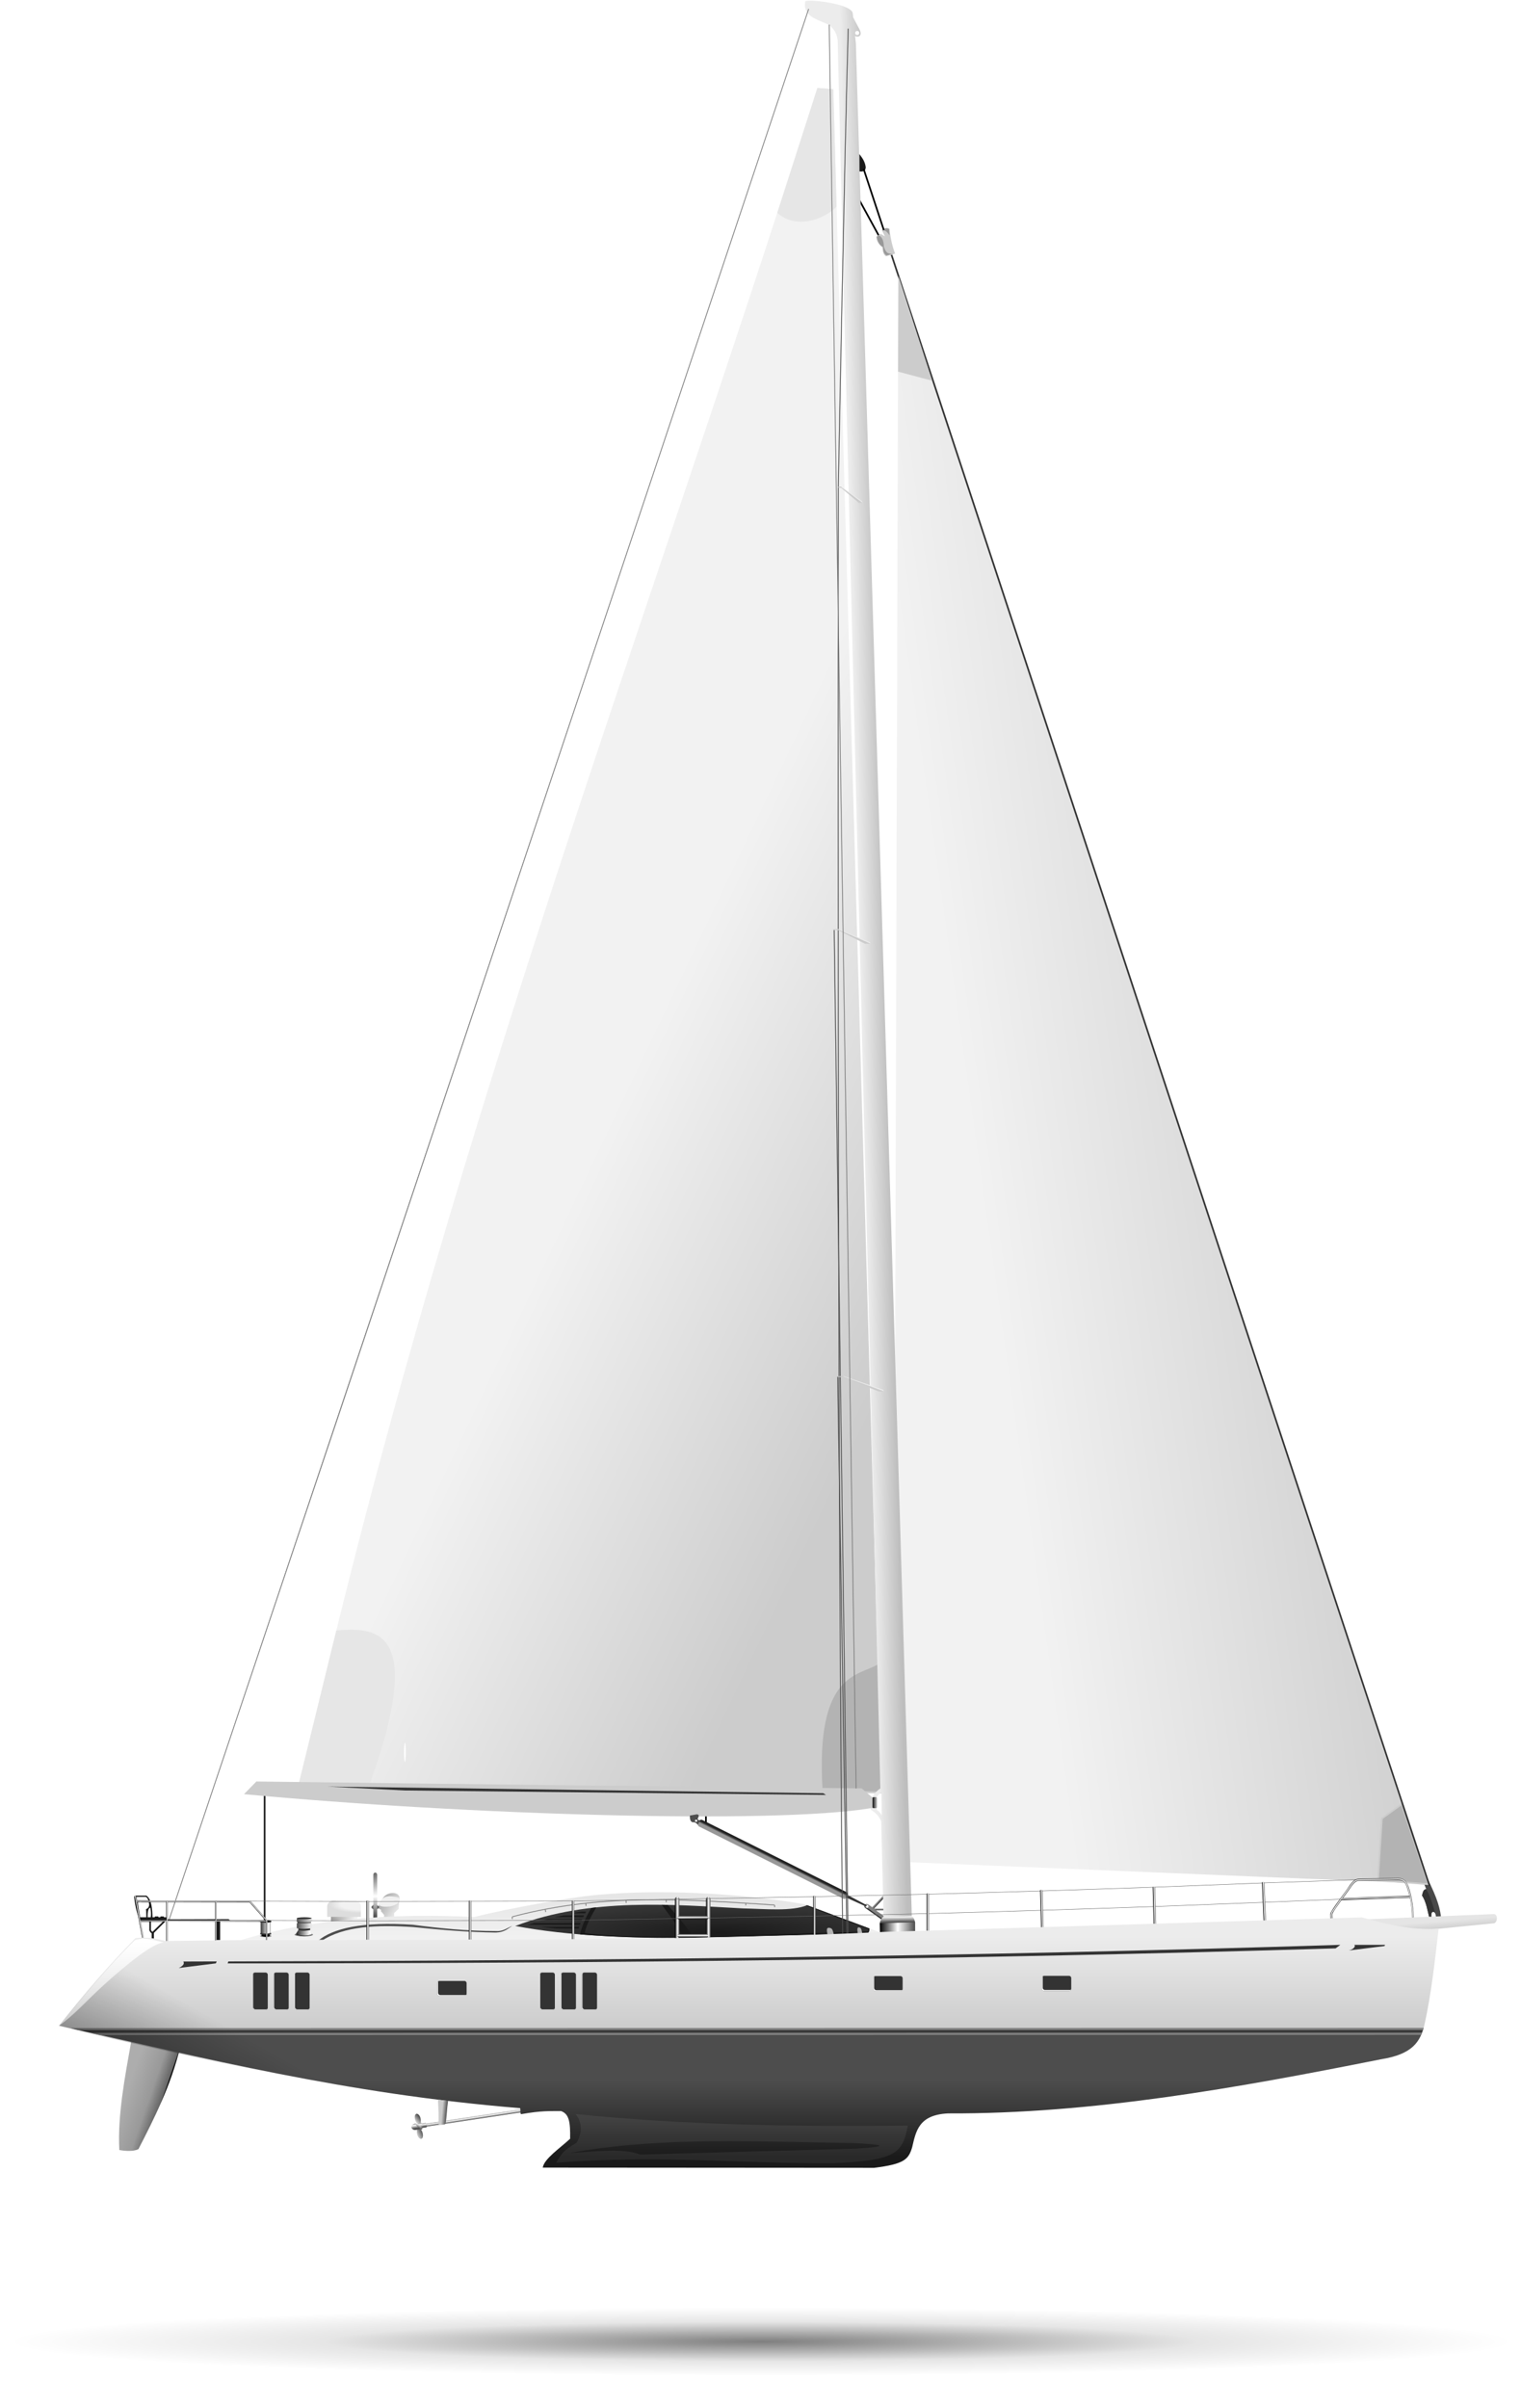 <svg width="684" height="1083" viewBox="0 0 684 1083" fill="none" xmlns="http://www.w3.org/2000/svg">
<g clip-path="url(#clip0_1_2)">
<path d="M317.461 815.997V820.286V815.997Z" fill="white"/>
<path d="M317.461 815.997V820.286" stroke="black" stroke-width="0.757"/>
<path d="M234.57 948.567L191.641 955.04L191.833 956.347L234.762 949.883L234.57 948.567Z" fill="url(#paint0_linear_1_2)"/>
<path d="M234.666 949.225L192.687 955.478L234.666 949.225Z" fill="url(#paint1_linear_1_2)"/>
<path d="M119.004 806.914V873.228" stroke="#1A1A1A" stroke-width="0.757"/>
<path d="M160.728 861.824H148.824V864.146H160.728V861.824Z" fill="url(#paint2_linear_1_2)"/>
<path d="M149.807 854.742H159.612C161.096 854.742 162.291 855.937 162.291 857.421V862.037H147.128V857.421C147.128 855.937 148.323 854.742 149.807 854.742Z" fill="url(#paint3_radial_1_2)"/>
<path d="M166.962 857.705L167.3 857.151L167.917 856.695H169.471L170.096 857.151H171.228L171.243 858.225H170.096L169.471 858.653H167.917L167.3 858.225L166.962 857.705Z" fill="#636363"/>
<path d="M172.693 862.918L172.759 861.192L171.282 859.442L171.444 858.947L170.489 858.371L170.373 856.435L172.103 853.773C173.814 850.428 180.669 850.285 179.554 854.556L179.248 858.473L177.24 860.369V862.843L172.693 862.918Z" fill="url(#paint4_linear_1_2)"/>
<path d="M170.358 856.536C171.549 854.173 172.309 851.502 179.528 853.435C179.842 855.349 178.687 856.724 175.502 857.355C172.423 857.655 170.729 857.374 170.358 856.536Z" fill="#F0F0F0"/>
<path d="M169.609 843.111C169.609 842.567 169.221 842.126 168.742 842.126C168.263 842.126 167.875 842.567 167.875 843.111V867.977C167.875 868.521 168.263 868.962 168.742 868.962C169.221 868.962 169.609 868.521 169.609 867.977V843.111Z" fill="url(#paint5_linear_1_2)"/>
<path d="M397.141 869.495L361.667 856.337C341.17 852.813 303.244 848.838 267.241 852.285C256.783 853.286 229.216 858.047 213.196 862.132C178.634 860.386 140.037 862.454 106.112 873.177C204.701 875.13 302.775 876.047 397.141 869.495Z" fill="url(#paint6_linear_1_2)"/>
<path d="M290.129 854.176C270.687 854.442 250.99 856.355 230.669 861.728C230.491 861.771 230.349 861.86 230.255 861.979C230.159 862.099 230.114 862.239 230.107 862.378C230.096 862.656 230.203 862.923 230.336 863.124L230.654 862.917C230.56 862.774 230.477 862.558 230.484 862.4C230.488 862.321 230.515 862.255 230.551 862.208C230.589 862.16 230.648 862.117 230.765 862.09C271.327 851.366 309.408 854.446 348.015 856.88C348.138 856.903 348.157 856.933 348.185 857.035C348.211 857.138 348.211 857.317 348.185 857.516C348.158 857.753 348.487 857.793 348.562 857.56C348.588 857.345 348.608 857.138 348.554 856.939C348.499 856.741 348.33 856.556 348.088 856.511L348.073 856.503H348.066C328.761 855.286 309.57 853.91 290.129 854.176Z" fill="#808080"/>
<path d="M335.232 856.045L335.165 856.754C335.215 856.966 335.481 856.957 335.541 856.792L335.608 856.083L335.232 856.045Z" fill="#808080"/>
<path d="M299.786 854.397L299.409 854.405L299.425 855.357C299.459 855.566 299.716 855.605 299.801 855.35L299.786 854.397Z" fill="#808080"/>
<path d="M281.734 854.634L281.358 854.657L281.398 855.713C281.44 855.917 281.715 855.844 281.774 855.691L281.734 854.634Z" fill="#808080"/>
<path d="M263.646 856.001L263.269 856.067L263.347 856.984C263.446 857.171 263.698 857.153 263.746 856.943L263.646 856.001Z" fill="#808080"/>
<path d="M245.395 858.721L245.026 858.824L245.193 859.804C245.293 859.95 245.59 859.859 245.588 859.729L245.395 858.721Z" fill="#808080"/>
<path d="M59.108 917.456C67.294 915.063 74.179 917.82 81.112 920.381C76.659 938.301 69.489 952.419 62.264 966.461C60.137 967.62 56.318 967.387 53.659 966.886C52.835 951.237 56.128 934.297 59.108 917.456Z" fill="url(#paint7_linear_1_2)"/>
<path d="M362.949 856.812C355.952 859.636 344.523 858.479 333.926 858.231C303.331 856.629 265.768 853.135 231.714 866.139C280.922 875.362 340.5 869.609 389.188 869.787C390.706 869.584 390.873 868.466 391.018 867.332L362.949 856.812Z" fill="url(#paint8_radial_1_2)"/>
<path d="M397.308 852.357L392.244 857.71L390.59 856.536C389.743 856.035 389.099 856.175 388.737 856.755C388.596 857.161 388.685 857.645 389.077 857.975L396.976 863.6L397.805 861.905L393.792 859.038L397.613 859.004L397.566 858.355L392.999 858.344L397.398 853.685L397.308 852.357ZM390.489 857.607C390.302 857.96 390.077 858.107 389.642 857.878C389.27 857.673 389.165 857.341 389.352 856.987C389.541 856.629 389.761 856.52 390.141 856.731C390.368 856.863 390.728 857.156 390.489 857.607Z" fill="#808080"/>
<path d="M393.792 859.038L397.613 859.004L397.586 858.777L393.601 858.78L393.792 859.038ZM388.671 856.944C388.705 857.237 388.586 857.457 389.077 857.975L396.976 863.6L397.243 863.199C395.112 861.543 392.688 859.979 390.482 858.263C389.859 858.282 389.136 857.805 388.671 856.944ZM392.959 858.352L397.398 853.685L397.308 853.205L392.739 858.235L392.959 858.352Z" fill="#333333"/>
<path d="M265.949 858.03C263.746 861.528 261.677 866.077 260.868 869.928C276.864 871.187 291.084 871.642 308.39 871.501L349.588 870.458C363.196 870.264 376.835 869.687 390.472 869.129C390.995 868.557 390.894 867.875 391.015 867.258L362.949 856.812L362.411 857.018L390.316 867.51C390.602 867.671 390.57 868.117 390.055 868.676L311.439 870.699C308.561 866.002 304.164 861.352 300.269 856.654L297.599 856.607C301.041 861.355 305.463 866.77 306.837 870.851C295.314 870.927 276.82 871.081 262.926 869.288C263.722 865.496 266.067 861.309 268.163 857.775L265.949 858.03Z" fill="#1A1A1A"/>
<path d="M263.573 859.672H261.405L256.629 860.46H263.144L263.573 859.672Z" fill="#1A1A1A"/>
<path d="M262.662 861.383H253.608L249.376 862.171H262.27L262.662 861.383Z" fill="#1A1A1A"/>
<path d="M261.831 863.094H246.301L242.485 863.882H261.483L261.831 863.094Z" fill="#1A1A1A"/>
<path d="M261.097 864.806H240.192L237.232 865.593H260.792L261.097 864.806Z" fill="#1A1A1A"/>
<path d="M260.462 866.517H242.981L250.305 867.304H260.206L260.462 866.517Z" fill="#1A1A1A"/>
<path d="M385.621 869.466C385.429 867.988 385.087 866.158 386.802 867.018C387.349 867.371 387.405 868.594 387.605 869.451L385.621 869.466Z" fill="#4D4D4D"/>
<path d="M385.782 869.467C385.59 867.989 385.179 866.142 386.894 867.003C387.442 867.356 387.566 868.595 387.766 869.451L385.782 869.467Z" fill="#B3B3B3"/>
<path d="M303.526 853.895C303.908 852.751 305.294 852.818 305.511 853.895V872.025H303.526V853.895Z" fill="url(#paint9_linear_1_2)"/>
<path d="M317.509 853.895C317.891 852.751 319.278 852.818 319.494 853.895V871.29H317.509V853.895Z" fill="url(#paint10_linear_1_2)"/>
<path d="M305.353 863.168C304.21 862.878 304.276 861.823 305.353 861.658H317.711C318.925 861.669 318.791 863.193 317.741 863.168H305.353Z" fill="url(#paint11_linear_1_2)"/>
<path d="M305.353 871.303C304.21 871.012 304.276 869.957 305.353 869.792H317.711C318.925 869.804 318.791 871.327 317.741 871.303H305.353Z" fill="url(#paint12_linear_1_2)"/>
<path d="M142.773 872.993C149.699 867.097 162.906 864.118 185.684 865.584C197.592 867.138 209.77 868.408 223.144 868.422C226.263 868.647 228.048 866.984 230.379 866.095C228.331 867.315 226.966 868.929 223.08 869.09C210.899 868.976 198.38 867.887 185.8 866.624C169.707 865.595 154.702 866.057 144.417 872.989L142.773 872.993Z" fill="#4D4D4D"/>
<path d="M403.975 123.737L401.864 837.169L642.035 847.147L403.975 123.737Z" fill="url(#paint13_linear_1_2)"/>
<path d="M395.242 106.04L386.283 89.67L395.242 106.04Z" fill="#CCCCCC"/>
<path d="M395.242 106.04L386.283 89.67" stroke="black" stroke-width="0.757"/>
<path d="M135.18 801.413L396.363 806.531L374.728 40.116L367.591 39.538C288.531 289.392 199.278 516.671 135.18 801.413Z" fill="url(#paint14_linear_1_2)"/>
<path d="M369.905 804.727L396.252 805.791L395.026 748.362C386.093 753.894 366.741 751.776 369.905 804.727Z" fill="#B3B3B3"/>
<path d="M365.816 0.349C363.826 0.245 362.399 0.332 362.11 0.627C360.925 7.372 367.256 8.568 372.907 11.229C374.536 12.785 376.215 14.237 376.704 18.183L395.904 804.299C394.668 805.007 393.433 806.317 392.197 808.047C391.846 809.589 391.465 811.063 391.652 813.875C393.484 815.042 395.204 816.435 396.268 819.159L397.316 862.1L410.049 861.756L384.878 19.591L384.528 16.213C385.452 16.829 387.97 16.596 386.665 13.491L383.654 7.789L383.455 5.857C382.831 2.681 371.788 0.662 365.816 0.349ZM385.49 13.898C385.735 13.898 385.97 13.996 386.143 14.169C386.316 14.342 386.413 14.578 386.412 14.822C386.412 15.067 386.315 15.302 386.142 15.475C385.969 15.648 385.734 15.745 385.49 15.745C385.245 15.745 385.01 15.648 384.836 15.475C384.663 15.302 384.565 15.068 384.565 14.822C384.565 14.701 384.589 14.581 384.635 14.469C384.682 14.356 384.75 14.254 384.836 14.168C384.921 14.082 385.023 14.014 385.136 13.968C385.248 13.921 385.368 13.898 385.49 13.898ZM396.399 805.998L396.538 816.499C396.012 815.267 395.189 814.532 394.303 813.904L394.025 808.428C394.682 807.521 395.402 806.659 396.399 805.998Z" fill="url(#paint15_linear_1_2)"/>
<g filter="url(#filter0_f_1_2)">
<path d="M136.61 870.846C138.9 870.846 140.756 870.49 140.756 870.05C140.756 869.61 138.9 869.254 136.61 869.254C134.32 869.254 132.464 869.61 132.464 870.05C132.464 870.49 134.32 870.846 136.61 870.846Z" fill="#808080"/>
</g>
<path d="M134.146 867.972L133.185 869.514L133.177 870.004C135.939 870.882 137.936 870.797 140.204 870.004L140.19 869.554L139.494 867.972H134.146Z" fill="url(#paint16_linear_1_2)"/>
<path d="M134.146 867.143H139.494V867.973C137.668 868.291 135.904 868.49 134.146 867.973V867.143Z" fill="#333333"/>
<path d="M133.469 862.655C135.703 862.289 137.937 862.175 140.171 862.655V864.305L139.841 864.371L139.833 864.795L140.171 864.972V867.143C138.124 867.43 135.968 867.608 133.469 867.143V864.972L133.776 864.796V864.371L133.469 864.305L133.469 862.655Z" fill="url(#paint17_linear_1_2)"/>
<path d="M133.788 864.371C135.777 864.522 137.802 864.508 139.854 864.371L139.847 864.704C137.827 864.866 135.807 864.938 133.786 864.704L133.788 864.371Z" fill="#333333"/>
<path d="M136.839 863.105C138.685 863.105 140.182 862.911 140.182 862.671C140.182 862.431 138.685 862.237 136.839 862.237C134.992 862.237 133.495 862.431 133.495 862.671C133.495 862.911 134.992 863.105 136.839 863.105Z" fill="#333333"/>
<g filter="url(#filter1_f_1_2)">
<path d="M119.51 871.149C120.929 871.149 122.079 870.934 122.079 870.668C122.079 870.402 120.929 870.187 119.51 870.187C118.091 870.187 116.941 870.402 116.941 870.668C116.941 870.934 118.091 871.149 119.51 871.149Z" fill="#808080"/>
</g>
<path d="M117.613 867.882H121.33V870.649C119.918 871.127 119.19 871.113 117.613 870.649V867.882Z" fill="black"/>
<path d="M117.005 863.852C119.011 863.522 119.936 863.421 121.942 863.852V864.448L121.646 864.507L121.638 869.268L121.942 869.426V869.905C120.104 870.162 119.249 870.322 117.006 869.905V869.426L117.281 869.269V864.507L117.006 864.448L117.005 863.852Z" fill="#333333"/>
<path d="M117.27 864.498L117.282 869.269C119.032 869.644 119.909 869.748 121.639 869.268L121.646 864.507C119.721 864.793 118.894 864.72 117.27 864.498Z" fill="url(#paint18_linear_1_2)"/>
<path d="M118.95 864.256C120.608 864.256 121.952 864.081 121.952 863.866C121.952 863.651 120.608 863.476 118.95 863.476C117.291 863.476 115.947 863.651 115.947 863.866C115.947 864.081 117.291 864.256 118.95 864.256Z" fill="black"/>
<path d="M380.702 850.918L315.861 818.481C315.339 818.219 314.704 818.431 314.443 818.953L313.92 819.997C313.659 820.519 313.871 821.154 314.393 821.416L379.234 853.853C379.756 854.114 380.391 853.903 380.652 853.381L381.174 852.336C381.436 851.814 381.224 851.179 380.702 850.918Z" fill="url(#paint19_linear_1_2)"/>
<path d="M381.059 852.156L389.567 856.682C389.97 856.845 389.689 857.535 389.238 857.295L380.435 853.306L381.059 852.156Z" fill="#333333"/>
<path d="M151.24 733.277C170.965 731.357 190.623 734.366 166.302 802.295L134.422 801.771L151.24 733.277Z" fill="#E6E6E6"/>
<path d="M109.744 806.858L115.291 801.161C206.013 802.312 296.735 803.422 387.458 804.248L392.504 808.49L394.254 808.686L394.191 812.809L391.12 813.232C347.269 820.379 211.119 816.295 109.744 806.858Z" fill="#CCCCCC"/>
<path d="M376.692 619.151L380.856 869.348" stroke="#4D4D4D" stroke-width="0.378" stroke-linecap="round"/>
<path d="M375.14 418.378L381.366 869.273" stroke="#4D4D4D" stroke-width="0.378" stroke-linecap="round"/>
<path d="M381.43 13.015C379.519 82.251 376.996 219.244 376.996 219.244C376.996 219.244 376.322 653.037 378.937 869.361" stroke="#4D4D4D" stroke-width="0.378" stroke-linecap="round"/>
<path d="M112.7 863.663L165.465 863.825L257.425 863.62L366.025 861.697C383.11 861.229 400.111 861.006 417.232 860.563C451.253 859.683 485.373 858.573 518.944 857.408L568.103 855.497L603.299 854.063" stroke="#666666" stroke-width="0.189"/>
<path d="M112.7 854.949L165.465 855.111L257.425 854.905L366.025 852.983C383.11 852.515 400.111 852.292 417.232 851.849C451.253 850.969 485.373 849.859 518.944 848.694L568.103 846.783L610.748 845.302" stroke="#666666" stroke-width="0.189"/>
<path d="M164.808 855.034C164.856 854.449 165.844 854.45 165.899 855.034V873.056H164.808V855.034Z" fill="url(#paint20_linear_1_2)"/>
<path d="M363.617 4.154L151.869 637.626L76.005 863.434" fill="#808080"/>
<path d="M363.617 4.154L151.869 637.626L76.005 863.434" stroke="#808080" stroke-width="0.378" stroke-linecap="round"/>
<path d="M60.693 852.487L60.318 853.056C60.61 855.901 61.487 861.361 63.414 864.229H67.162V868.138C67.513 868.826 67.863 869.312 68.214 869.413V871.896H69.199V869.272L74.591 863.88H97.056V872.445H98.986V863.933L103.963 863.972L102.796 863.079L75.209 863.163L74.939 862.222H73.782L73.59 861.847H72.228L72.02 862.222H71.332L71.111 861.847H69.751L69.506 862.222H68.587C68.519 858.613 68.202 854.161 65.835 852.481L60.693 852.487ZM65.541 853.041C66.16 853.307 66.544 854.062 66.763 854.643L61.588 854.62L61.404 853.044L65.541 853.041ZM63.009 855.342C63.297 855.339 63.571 855.38 63.78 855.444H66.892C67.276 856.686 67.105 858.095 65.64 858.579C65.835 859.675 65.741 861.055 65.788 862.222H63.006L61.948 855.602C62.248 855.42 62.639 855.346 63.009 855.342ZM67.788 862.222H66.392C66.384 860.539 66.491 857.954 67.622 857.968C67.836 859.386 68.012 860.804 67.788 862.222ZM67.882 864.186H73.257L68.589 868.758C68.291 868.619 68.032 868.379 67.882 867.864V864.186Z" fill="#1A1A1A"/>
<path d="M60.495 853.009C60.418 852.429 61.036 852.315 61.177 852.882L64.859 872.778L64.177 872.905L60.495 853.009Z" fill="url(#paint21_linear_1_2)"/>
<path d="M119.561 863.811C119.591 863.227 120.22 863.227 120.255 863.811V873.523H119.561V863.811Z" fill="url(#paint22_linear_1_2)"/>
<path d="M119.576 863.512C120.038 863.556 119.994 864.155 119.576 864.215L63.232 864.014C62.94 863.925 62.967 863.638 63.122 863.512L119.576 863.512Z" fill="url(#paint23_linear_1_2)"/>
<path d="M112.389 854.749C112.903 854.797 112.903 855.443 112.389 855.497L61.474 855.381C61.217 855.292 61.082 854.875 61.219 854.749L112.389 854.749Z" fill="url(#paint24_linear_1_2)"/>
<path d="M112.168 855.444C111.996 855.455 112.487 854.822 112.724 854.951L120.176 863.433L119.657 863.893L112.168 855.444Z" fill="url(#paint25_linear_1_2)"/>
<path d="M96.734 855.45C96.764 854.866 97.393 854.867 97.427 855.45V863.513C97.037 863.528 97.084 864.137 97.427 864.162V873.473H96.734V864.158C97.194 864.155 97.064 863.523 96.734 863.517V855.45Z" fill="url(#paint26_linear_1_2)"/>
<path d="M74.746 855.45C74.776 854.866 75.405 854.867 75.44 855.45V863.509C75.155 863.512 75.105 864.018 75.44 864.062V873.473H74.746V864.063C75.083 864.029 75.08 863.548 74.746 863.507V855.45Z" fill="url(#paint27_linear_1_2)"/>
<path d="M210.855 855.034C210.903 854.449 211.891 854.45 211.946 855.034V873.056H210.855V855.034Z" fill="url(#paint28_linear_1_2)"/>
<path d="M257.172 855.034C257.219 854.449 258.208 854.45 258.262 855.034V873.056H257.172V855.034Z" fill="url(#paint29_linear_1_2)"/>
<path d="M365.696 852.92C365.743 852.336 366.732 852.336 366.786 852.92V870.943H365.696V852.92Z" fill="url(#paint30_linear_1_2)"/>
<path d="M416.673 851.819C416.721 851.235 417.709 851.235 417.764 851.819V869.842H416.673V851.819Z" fill="url(#paint31_linear_1_2)"/>
<path d="M467.73 850.277C467.76 849.692 468.75 849.666 468.82 850.247L469.308 868.263L468.218 868.293L467.73 850.277Z" fill="url(#paint32_linear_1_2)"/>
<path d="M518.366 848.883C518.397 848.298 519.387 848.272 519.457 848.853L519.935 866.869L518.845 866.899L518.366 848.883Z" fill="url(#paint33_linear_1_2)"/>
<path d="M567.518 846.753C567.541 846.167 568.529 846.126 568.608 846.707L569.362 864.714L568.272 864.76L567.518 846.753Z" fill="url(#paint34_linear_1_2)"/>
<path d="M641.708 844.402C646.487 853.785 647.753 858.612 648.109 863.094H646.008L645.55 860.836C645.17 859.299 643.376 859.222 643.689 861.838L643.904 863.112L642.957 863.281C641.903 858.972 641.354 855.191 639.486 852.418C639.922 850.859 640.051 849.726 641.368 849.584L640.085 846.24C640.87 845.779 641.433 845.18 641.708 844.402Z" fill="#494949"/>
<path d="M645.55 860.836C645.17 859.299 643.376 859.222 643.689 861.838L643.904 863.113L642.957 863.281C641.903 858.972 641.354 855.191 639.486 852.418C639.922 850.86 640.051 849.726 641.368 849.584C643.057 852.39 644.31 856.592 645.55 860.836Z" fill="#333333"/>
<path d="M609.842 863.325L671.867 860.781C673.459 860.911 673.669 863.954 672.031 864.885L612.976 870.754L609.842 863.325Z" fill="url(#paint35_linear_1_2)"/>
<path d="M395.641 864.969C395.746 863.901 396.293 862.887 397.056 862.097L410.185 861.699C411.039 862.649 411.41 863.657 411.543 864.668L395.641 864.969Z" fill="url(#paint36_linear_1_2)"/>
<path d="M395.734 868.938L395.641 864.842L411.526 864.49L411.545 868.699L395.734 868.938Z" fill="url(#paint37_linear_1_2)"/>
<path d="M371.948 869.933C371.678 868.29 371.198 866.254 373.608 867.211C374.377 867.603 374.455 868.964 374.736 869.916L371.948 869.933Z" fill="#4D4D4D"/>
<path d="M372.174 869.934C371.905 868.291 371.327 866.237 373.737 867.194C374.507 867.586 374.681 868.965 374.963 869.917L372.174 869.934Z" fill="#B3B3B3"/>
<path d="M33.819 914.732L640.273 914.635L33.819 914.732Z" fill="black"/>
<path d="M60.926 871.592C49.171 883.63 37.706 896.755 26.536 910.987C91.895 925.479 154.474 941.57 233.768 948.054C234.043 947.865 234.042 948.963 234.055 950.125C234.089 950.624 234.227 950.816 234.611 950.729C243.568 949.149 247.065 949.429 252.276 949.369C255.952 950.64 256.504 954.335 256.387 961.816C251.951 965.964 244.65 970.848 244.081 974.801L393.114 974.904C406.696 973.199 408.571 971.093 410.192 965.698C411.919 958.419 413.091 951.044 426.395 950.424C491.234 950.676 556.073 939.029 620.912 926.106C635.212 923.843 638.762 918.297 640.642 910.299C643.749 896.282 645.245 881.669 646.979 867.343C633.694 868.159 622.959 865.111 612.435 862.277L397.386 868.828C302.078 873.277 203.663 871.843 106.358 872.51L74.365 872.897C70.4 871.854 66.281 870.993 60.926 871.592Z" fill="url(#paint38_linear_1_2)"/>
<path d="M640.253 911.967L31.893 912.063L35.444 913.009L639.988 912.913L640.253 911.967Z" fill="#808080"/>
<path d="M639.531 914.161L41.484 914.257L45.064 915.203L639.141 915.107L639.531 914.161Z" fill="#808080"/>
<path d="M26.536 910.987C39.933 901.507 50.913 884.312 73.47 873.099L143.515 872.593L192.377 943.312C148.803 937.952 94.216 927.725 26.536 910.987Z" fill="url(#paint39_linear_1_2)"/>
<path d="M82.46 882.125C83.002 883.056 82.494 884.023 80.381 885.043L97.076 882.95L97.444 882.076L82.46 882.125Z" fill="#333333"/>
<path d="M102.702 882.086C273.108 881.717 440.722 879.761 602.742 874.623L600.636 876.21C437.78 881.146 271.059 882.956 102.367 882.967L102.702 882.086Z" fill="#333333"/>
<path d="M609.036 874.627C609.779 875.215 608.733 876.648 606.571 877.154L622.61 875.166L622.865 874.628L609.036 874.627Z" fill="#333333"/>
<path d="M480.762 888.567H469.488C468.945 888.567 468.505 889.007 468.505 889.551V894.336C468.505 894.879 468.945 895.32 469.488 895.32H480.762C481.305 895.32 481.745 894.879 481.745 894.336V889.551C481.745 889.007 481.305 888.567 480.762 888.567Z" fill="#333333"/>
<path d="M469.022 888.684C468.713 888.849 468.504 889.174 468.504 889.55V894.336C468.504 894.881 468.944 895.319 469.489 895.319H480.762C481.142 895.319 481.47 895.105 481.634 894.791C481.495 894.866 481.336 894.91 481.166 894.91H469.894C469.349 894.91 468.91 894.472 468.91 893.927V889.141C468.91 888.975 468.95 888.82 469.022 888.684Z" fill="white"/>
<path d="M404.94 888.669H393.667C393.123 888.669 392.683 889.109 392.683 889.653V894.438C392.683 894.981 393.123 895.422 393.667 895.422H404.94C405.484 895.422 405.924 894.981 405.924 894.438V889.653C405.924 889.109 405.484 888.669 404.94 888.669Z" fill="#333333"/>
<path d="M393.2 888.786C392.892 888.951 392.682 889.276 392.682 889.652V894.438C392.682 894.983 393.123 895.421 393.668 895.421H404.94C405.32 895.421 405.648 895.207 405.812 894.893C405.673 894.968 405.514 895.012 405.345 895.012H394.072C393.527 895.012 393.089 894.574 393.089 894.029V889.243C393.089 889.077 393.128 888.922 393.2 888.786Z" fill="white"/>
<path d="M208.849 890.859H197.576C197.032 890.859 196.592 891.3 196.592 891.843V896.629C196.592 897.172 197.032 897.612 197.576 897.612H208.849C209.392 897.612 209.833 897.172 209.833 896.629V891.843C209.833 891.3 209.392 890.859 208.849 890.859Z" fill="#333333"/>
<path d="M197.109 890.976C196.801 891.142 196.591 891.466 196.591 891.842V896.628C196.591 897.173 197.031 897.612 197.576 897.612H208.849C209.229 897.612 209.557 897.397 209.721 897.084C209.582 897.159 209.423 897.203 209.254 897.203H197.981C197.436 897.203 196.998 896.764 196.998 896.219V891.434C196.998 891.268 197.037 891.113 197.109 890.976Z" fill="white"/>
<path d="M243.756 887.084H248.538C249.083 887.084 249.522 887.523 249.522 888.068V902.917C249.522 903.462 249.083 903.901 248.538 903.901H243.756C243.211 903.901 242.772 903.462 242.772 902.917V888.068C242.772 887.523 243.211 887.084 243.756 887.084Z" fill="#333333"/>
<path d="M253.24 887.084H258.022C258.567 887.084 259.006 887.523 259.006 888.068V902.917C259.006 903.462 258.567 903.901 258.022 903.901H253.24C252.695 903.901 252.256 903.462 252.256 902.917V888.068C252.256 887.523 252.695 887.084 253.24 887.084Z" fill="#333333"/>
<path d="M114.652 887.084H119.434C119.979 887.084 120.418 887.523 120.418 888.068V902.917C120.418 903.462 119.979 903.901 119.434 903.901H114.652C114.107 903.901 113.668 903.462 113.668 902.917V888.068C113.668 887.523 114.107 887.084 114.652 887.084Z" fill="#333333"/>
<path d="M114.014 887.319C113.803 887.499 113.668 887.767 113.668 888.068V902.916C113.668 903.461 114.107 903.901 114.652 903.901H119.434C119.79 903.901 120.102 903.713 120.274 903.43C120.103 903.576 119.879 903.665 119.635 903.665H114.853C114.308 903.665 113.87 903.226 113.87 902.681V887.831C113.87 887.643 113.923 887.468 114.014 887.319Z" fill="white"/>
<path d="M124.06 887.084H128.842C129.387 887.084 129.826 887.523 129.826 888.068V902.917C129.826 903.462 129.387 903.901 128.842 903.901H124.06C123.515 903.901 123.076 903.462 123.076 902.917V888.068C123.076 887.523 123.515 887.084 124.06 887.084Z" fill="#333333"/>
<path d="M123.422 887.319C123.211 887.499 123.076 887.767 123.076 888.068V902.916C123.076 903.461 123.515 903.901 124.06 903.901H128.842C129.198 903.901 129.51 903.713 129.682 903.43C129.511 903.576 129.287 903.665 129.043 903.665H124.261C123.716 903.665 123.278 903.226 123.278 902.681V887.831C123.278 887.643 123.331 887.468 123.422 887.319Z" fill="white"/>
<path d="M133.468 887.084H138.25C138.795 887.084 139.234 887.523 139.234 888.068V902.917C139.234 903.462 138.795 903.901 138.25 903.901H133.468C132.923 903.901 132.484 903.462 132.484 902.917V888.068C132.484 887.523 132.923 887.084 133.468 887.084Z" fill="#333333"/>
<path d="M132.831 887.319C132.619 887.499 132.484 887.767 132.484 888.068V902.916C132.484 903.461 132.923 903.901 133.468 903.901H138.25C138.606 903.901 138.918 903.713 139.091 903.43C138.919 903.576 138.695 903.665 138.451 903.665H133.669C133.124 903.665 132.686 903.226 132.686 902.681V887.831C132.686 887.643 132.739 887.468 132.831 887.319Z" fill="white"/>
<path d="M243.118 887.319C242.907 887.499 242.772 887.767 242.772 888.068V902.916C242.772 903.461 243.211 903.901 243.756 903.901H248.538C248.894 903.901 249.206 903.713 249.378 903.43C249.207 903.576 248.983 903.665 248.739 903.665H243.957C243.412 903.665 242.974 903.226 242.974 902.681V887.831C242.974 887.643 243.027 887.468 243.118 887.319Z" fill="white"/>
<path d="M252.625 887.319C252.413 887.499 252.279 887.767 252.279 888.068V902.916C252.279 903.461 252.717 903.901 253.262 903.901H258.044C258.401 903.901 258.713 903.713 258.885 903.43C258.713 903.576 258.49 903.665 258.246 903.665H253.464C252.919 903.665 252.48 903.226 252.48 902.681V887.831C252.48 887.643 252.534 887.468 252.625 887.319Z" fill="white"/>
<path d="M262.724 887.084H267.506C268.051 887.084 268.49 887.523 268.49 888.068V902.917C268.49 903.462 268.051 903.901 267.506 903.901H262.724C262.179 903.901 261.74 903.462 261.74 902.917V888.068C261.74 887.523 262.179 887.084 262.724 887.084Z" fill="#333333"/>
<path d="M262.086 887.319C261.875 887.499 261.74 887.767 261.74 888.068V902.916C261.74 903.461 262.179 903.901 262.724 903.901H267.506C267.862 903.901 268.174 903.713 268.346 903.43C268.175 903.576 267.951 903.665 267.707 903.665H262.925C262.38 903.665 261.942 903.226 261.942 902.681V887.831C261.942 887.643 261.995 887.468 262.086 887.319Z" fill="white"/>
<g opacity="0.07" filter="url(#filter2_f_1_2)">
<path d="M258.864 950.721C261.521 953.967 262.22 958.818 259.275 963.624C253.085 967.281 252.553 968.508 250.102 972.603C297.792 968.937 332.433 973.141 375.137 972.813C403.599 971.511 405.836 968.061 408.262 955.916C354.587 956.394 309.09 955.698 258.864 950.721ZM384.236 963.764C394.868 964.372 402.651 965.044 385.153 966.281L287.906 968.926C280.007 965.932 268.477 967.614 256.417 968.191C298.523 960.609 341.663 963.238 384.236 963.764Z" fill="white"/>
</g>
<path d="M60.772 872.419C66.196 871.066 69.559 872.743 73.549 873.497C65.81 874.923 50.595 888.662 26.616 911.385C37.206 898.024 48.211 884.729 60.772 872.419Z" fill="url(#paint40_linear_1_2)"/>
<path d="M196.969 944.258C197.172 948.106 197.331 951.508 197.229 955.252C197.335 955.477 197.654 955.695 198.084 955.625L199.675 955.419C200.147 955.416 200.229 955.138 200.376 955C200.968 951.476 200.956 948.374 201.49 944.799L196.969 944.258Z" fill="url(#paint41_linear_1_2)"/>
<path d="M189.662 954.976L191.448 954.724L191.804 954.982L191.998 956.355L191.748 956.694L189.941 956.949L189.662 954.976Z" fill="url(#paint42_linear_1_2)"/>
<path d="M188.471 954.747L189.443 954.61L189.675 955.021L189.955 956.996L189.856 957.446L188.872 957.585L188.471 954.747Z" fill="url(#paint43_linear_1_2)"/>
<path d="M187.566 957.658C187.069 960.714 188.727 962.017 189.409 961.889C190.815 961.492 190.157 958.481 189.186 957.545" fill="url(#paint44_linear_1_2)"/>
<path d="M188.467 954.75L186.541 955.023C185.808 955.169 185.389 955.604 185.09 956.075C184.889 956.579 185.04 956.911 185.251 957.215C185.77 957.821 186.349 957.956 186.902 957.866L188.868 957.588L188.467 954.75Z" fill="url(#paint45_linear_1_2)"/>
<path d="M189.157 954.818C189.654 951.761 187.996 950.459 187.314 950.587C185.908 950.983 186.566 953.995 187.537 954.93" fill="url(#paint46_linear_1_2)"/>
<path d="M188.212 956.852C189.045 957.585 189.791 957.874 189.878 957.497C189.965 957.12 189.36 956.22 188.527 955.486C187.694 954.753 186.948 954.464 186.861 954.841C186.774 955.218 187.379 956.118 188.212 956.852Z" fill="url(#paint47_linear_1_2)"/>
<path d="M630.367 811.348L621.446 817.812L619.688 845.593L642.344 847.348L630.367 811.348Z" fill="#B3B3B3" stroke="#CCCCCC" stroke-width="0.757"/>
<path d="M610.914 844.877C609.283 845.002 608.047 846.303 607.072 847.67C604.414 851.87 601.074 855.527 598.508 859.943C598.304 860.294 598.213 860.602 598.249 860.963L598.287 862.685L599.233 862.662C599.185 861.822 599 860.969 599.365 860.341C600.394 858.095 605.371 851.886 607.847 848.208C608.761 846.93 609.845 845.901 610.988 845.814L629.024 845.482C631.282 845.512 632.068 846.753 632.768 849.01C634.349 853.657 634.941 857.934 635.004 862.281L635.751 862.255C635.536 855.374 634.266 850.928 633.529 848.718C632.734 846.37 631.611 844.832 629.061 844.533C629.008 844.544 610.952 844.857 610.914 844.877Z" fill="#494949"/>
<g style="mix-blend-mode:screen" filter="url(#filter3_f_1_2)">
<path d="M598.76 862.673C598.696 861.512 598.563 860.82 599.011 859.925C601.732 855.789 605.047 851.316 607.96 847.289C609.07 845.929 610.023 845.28 611.641 845.346L628.829 844.988C630.806 845.003 632.088 846.031 632.824 847.935C634.527 852.72 635.179 857.505 635.395 862.29" stroke="white" stroke-width="0.378"/>
</g>
<path d="M633.861 852.51L603.689 853.556C603.087 853.798 603.014 854.135 603.073 854.495L634.061 853.438C634.506 853.006 634.241 852.554 633.861 852.51Z" fill="url(#paint48_linear_1_2)"/>
<path d="M386.461 69.273C387.611 70.907 388.912 72.287 389.319 75.176C389.272 76.834 388.214 77.324 386.525 77.083L386.461 69.273Z" fill="#1A1A1A"/>
<path d="M400.91 114.599L642.882 848.097" stroke="#333333" stroke-width="0.757"/>
<path d="M404.029 124.042L403.85 167.13L419.198 171.21L404.029 124.042Z" fill="#CCCCCC"/>
<path d="M396.462 103.284C397.853 102.864 398.617 101.951 400.009 102.92C400.512 107.664 401.42 111.178 402.539 114.052L398.498 115.273C397.233 114.618 396.937 112.995 396.794 111.218C395.122 109.869 394.165 108.32 394.093 106.523L395.878 105.104L397.965 106.304L396.462 103.284Z" fill="#CCCCCC"/>
<path d="M395.137 105.826L394.248 106.467C394.632 108.267 395.128 110.019 397.123 111.12C397.244 112.313 397.104 113.824 398.615 114.876L402.098 113.982C398.557 114.667 398.161 112.67 397.474 110.921C397.459 108.095 396.466 106.249 395.137 105.826Z" fill="#999999"/>
<path d="M397.131 103.574C397.707 102.902 398.318 102.278 399.923 103.047C399.772 103.495 399.814 104.428 400.042 105.828C399.118 104.555 398.367 103.636 397.131 103.574Z" fill="#999999"/>
<path d="M388.38 75.989L397.448 103.443L388.38 75.989Z" fill="#CCCCCC"/>
<path d="M388.38 75.989L397.448 103.443" stroke="black" stroke-width="0.757"/>
<path d="M313.431 815.923L310.241 816.484C310.192 818.425 310.61 819.734 312.172 819.494C312.677 819.657 313.073 819.741 313.82 820.646L314.895 818.501C314.165 818.651 313.919 818.516 313.738 817.928C314.108 817.076 314.75 816.12 313.431 815.923ZM313.052 818.304C313.188 818.304 313.318 818.358 313.414 818.454C313.51 818.55 313.564 818.68 313.564 818.816C313.564 818.952 313.51 819.082 313.414 819.178C313.318 819.274 313.188 819.328 313.052 819.328C312.916 819.328 312.786 819.274 312.69 819.178C312.594 819.082 312.54 818.952 312.54 818.816C312.54 818.68 312.594 818.55 312.69 818.454C312.786 818.358 312.916 818.304 313.052 818.304Z" fill="#4D4D4D"/>
<path d="M370.235 806.441L147.257 803.449L181.925 805.196L371.432 807.205L370.235 806.441Z" fill="#333333"/>
<path d="M393.951 808.203H392.881C392.608 808.203 392.387 808.424 392.387 808.697V812.665C392.387 812.938 392.608 813.16 392.881 813.16H393.951C394.224 813.16 394.445 812.938 394.445 812.665V808.697C394.445 808.424 394.224 808.203 393.951 808.203Z" fill="url(#paint49_linear_1_2)"/>
<path d="M377.049 417.829L391.265 423.747L391.413 424.368L377.073 418.096L377.049 417.829Z" fill="#ECECEC"/>
<path d="M377.084 418.091L391.457 424.331L389.151 424.466L376.923 418.332L374.726 418.189L374.703 417.918L377.049 417.829L377.084 418.091Z" fill="#CCCCCC"/>
<path d="M379.253 618.829L397.194 625.032L397.381 625.683L379.284 619.108L379.253 618.829Z" fill="#ECECEC"/>
<path d="M379.297 619.103L397.437 625.644L395.304 625.811L379.095 619.356L376.322 619.205L376.293 618.922L379.253 618.828L379.297 619.103Z" fill="#CCCCCC"/>
<path d="M378.352 218.851L387.705 225.41L387.802 226.098L378.368 219.146L378.352 218.851Z" fill="#ECECEC"/>
<path d="M378.375 219.141L387.831 226.058L386.313 226.207L378.27 219.408L376.824 219.249L376.809 218.949L378.352 218.85L378.375 219.141Z" fill="#CCCCCC"/>
<path d="M367.59 39.538L349.537 95.739C358.679 103.857 371.623 97.82 376.22 92.96L374.728 40.116L367.59 39.538Z" fill="#E6E6E6"/>
<path d="M384.99 804.157L372.907 11.229L384.99 804.157Z" fill="#CCCCCC"/>
<path d="M384.99 804.157L372.907 11.229" stroke="#808080" stroke-width="0.378" stroke-linecap="round"/>
<path d="M133.191 869.914C135.243 870.512 137.805 870.82 140.195 869.906L140.189 870.054C137.94 870.907 135.31 870.773 133.172 870.028L133.191 869.914Z" fill="black"/>
<g filter="url(#filter4_f_1_2)">
<path d="M182.091 792.367C182.301 792.367 182.471 790.431 182.471 788.043C182.471 785.655 182.301 783.719 182.091 783.719C181.881 783.719 181.711 785.655 181.711 788.043C181.711 790.431 181.881 792.367 182.091 792.367Z" fill="white"/>
</g>
<path d="M349.85 1082.65C562.792 1082.65 735.415 1069.13 735.415 1052.45C735.415 1035.77 562.792 1022.25 349.85 1022.25C136.909 1022.25 -35.714 1035.77 -35.714 1052.45C-35.714 1069.13 136.909 1082.65 349.85 1082.65Z" fill="url(#paint50_radial_1_2)"/>
</g>
<defs>
<filter id="filter0_f_1_2" x="131.862" y="868.651" width="9.496" height="2.797" filterUnits="userSpaceOnUse" color-interpolation-filters="sRGB">
<feFlood flood-opacity="0" result="BackgroundImageFix"/>
<feBlend mode="normal" in="SourceGraphic" in2="BackgroundImageFix" result="shape"/>
<feGaussianBlur stdDeviation="0.301" result="effect1_foregroundBlur_1_2"/>
</filter>
<filter id="filter1_f_1_2" x="116.572" y="869.818" width="5.876" height="1.7" filterUnits="userSpaceOnUse" color-interpolation-filters="sRGB">
<feFlood flood-opacity="0" result="BackgroundImageFix"/>
<feBlend mode="normal" in="SourceGraphic" in2="BackgroundImageFix" result="shape"/>
<feGaussianBlur stdDeviation="0.184" result="effect1_foregroundBlur_1_2"/>
</filter>
<filter id="filter2_f_1_2" x="248.673" y="949.292" width="161.018" height="24.967" filterUnits="userSpaceOnUse" color-interpolation-filters="sRGB">
<feFlood flood-opacity="0" result="BackgroundImageFix"/>
<feBlend mode="normal" in="SourceGraphic" in2="BackgroundImageFix" result="shape"/>
<feGaussianBlur stdDeviation="0.714" result="effect1_foregroundBlur_1_2"/>
</filter>
<filter id="filter3_f_1_2" x="598.328" y="844.626" width="37.43" height="18.232" filterUnits="userSpaceOnUse" color-interpolation-filters="sRGB">
<feFlood flood-opacity="0" result="BackgroundImageFix"/>
<feBlend mode="normal" in="SourceGraphic" in2="BackgroundImageFix" result="shape"/>
<feGaussianBlur stdDeviation="0.087" result="effect1_foregroundBlur_1_2"/>
</filter>
<filter id="filter4_f_1_2" x="181.513" y="783.52" width="1.156" height="9.045" filterUnits="userSpaceOnUse" color-interpolation-filters="sRGB">
<feFlood flood-opacity="0" result="BackgroundImageFix"/>
<feBlend mode="normal" in="SourceGraphic" in2="BackgroundImageFix" result="shape"/>
<feGaussianBlur stdDeviation="0.099" result="effect1_foregroundBlur_1_2"/>
</filter>
<linearGradient id="paint0_linear_1_2" x1="212.909" y1="951.342" x2="213.175" y2="953.1" gradientUnits="userSpaceOnUse">
<stop/>
<stop offset="0.509" stop-color="white"/>
<stop offset="1" stop-color="#4D4D4D"/>
</linearGradient>
<linearGradient id="paint1_linear_1_2" x1="192.59" y1="952.351" x2="234.763" y2="952.351" gradientUnits="userSpaceOnUse">
<stop/>
<stop offset="1" stop-opacity="0"/>
</linearGradient>
<linearGradient id="paint2_linear_1_2" x1="149.014" y1="864.032" x2="159.748" y2="862.128" gradientUnits="userSpaceOnUse">
<stop stop-color="#9D9C9B"/>
<stop offset="1" stop-color="#F2F2F2"/>
</linearGradient>
<radialGradient id="paint3_radial_1_2" cx="0" cy="0" r="1" gradientUnits="userSpaceOnUse" gradientTransform="translate(161.439 856.595) rotate(179.912) scale(13.243 3.648)">
<stop stop-color="#F2F2F2"/>
<stop offset="0.62" stop-color="#F2F2F2"/>
<stop offset="1" stop-color="#DDDDDD"/>
</radialGradient>
<linearGradient id="paint4_linear_1_2" x1="171.057" y1="857.366" x2="177.191" y2="861.192" gradientUnits="userSpaceOnUse">
<stop stop-color="#B3B3B3"/>
<stop offset="1" stop-color="#E6E6E6"/>
</linearGradient>
<linearGradient id="paint5_linear_1_2" x1="168.94" y1="865.872" x2="168.94" y2="840.203" gradientUnits="userSpaceOnUse">
<stop/>
<stop offset="0.509" stop-color="white"/>
<stop offset="1" stop-color="#4D4D4D"/>
</linearGradient>
<linearGradient id="paint6_linear_1_2" x1="268.164" y1="853.138" x2="268.164" y2="872.918" gradientUnits="userSpaceOnUse">
<stop stop-color="#E6E6E6"/>
<stop offset="1" stop-color="#F2F2F2"/>
</linearGradient>
<linearGradient id="paint7_linear_1_2" x1="43.556" y1="908.775" x2="80.917" y2="921.694" gradientUnits="userSpaceOnUse">
<stop stop-color="#AFAFAF"/>
<stop offset="0.581" stop-color="#ADADAD"/>
<stop offset="0.851" stop-color="#999999"/>
<stop offset="0.99" stop-color="#666666"/>
<stop offset="1"/>
</linearGradient>
<radialGradient id="paint8_radial_1_2" cx="0" cy="0" r="1" gradientUnits="userSpaceOnUse" gradientTransform="translate(322.725 869.289) scale(164.609 23.716)">
<stop stop-color="#1A1A1A"/>
<stop offset="1" stop-color="#4D4D4D"/>
</radialGradient>
<linearGradient id="paint9_linear_1_2" x1="303.628" y1="863.169" x2="305.584" y2="863.169" gradientUnits="userSpaceOnUse">
<stop/>
<stop offset="0.509" stop-color="white"/>
<stop offset="1" stop-color="#4D4D4D"/>
</linearGradient>
<linearGradient id="paint10_linear_1_2" x1="317.611" y1="863.169" x2="319.568" y2="863.169" gradientUnits="userSpaceOnUse">
<stop/>
<stop offset="0.509" stop-color="white"/>
<stop offset="1" stop-color="#4D4D4D"/>
</linearGradient>
<linearGradient id="paint11_linear_1_2" x1="311.384" y1="863.091" x2="311.384" y2="861.602" gradientUnits="userSpaceOnUse">
<stop/>
<stop offset="0.509" stop-color="white"/>
<stop offset="1" stop-color="#4D4D4D"/>
</linearGradient>
<linearGradient id="paint12_linear_1_2" x1="311.384" y1="871.225" x2="311.384" y2="869.737" gradientUnits="userSpaceOnUse">
<stop/>
<stop offset="0.509" stop-color="white"/>
<stop offset="1" stop-color="#4D4D4D"/>
</linearGradient>
<linearGradient id="paint13_linear_1_2" x1="643.209" y1="711.52" x2="468.044" y2="736.176" gradientUnits="userSpaceOnUse">
<stop stop-color="#CCCCCC"/>
<stop offset="1" stop-color="#F2F2F2"/>
</linearGradient>
<linearGradient id="paint14_linear_1_2" x1="397.437" y1="625.811" x2="248.963" y2="555.071" gradientUnits="userSpaceOnUse">
<stop stop-color="#CCCCCC"/>
<stop offset="1" stop-color="#F2F2F2"/>
</linearGradient>
<linearGradient id="paint15_linear_1_2" x1="458.812" y1="582.585" x2="390.506" y2="584.111" gradientUnits="userSpaceOnUse">
<stop stop-color="#CCCCCC"/>
<stop offset="0.832" stop-color="#BEBEBE"/>
<stop offset="1" stop-color="#ECECEC"/>
</linearGradient>
<linearGradient id="paint16_linear_1_2" x1="132.159" y1="869.202" x2="146.177" y2="868.95" gradientUnits="userSpaceOnUse">
<stop/>
<stop offset="0.509" stop-color="white"/>
<stop offset="1" stop-color="#4D4D4D"/>
</linearGradient>
<linearGradient id="paint17_linear_1_2" x1="133.494" y1="866.159" x2="139.309" y2="866.134" gradientUnits="userSpaceOnUse">
<stop stop-color="#4D4D4D"/>
<stop offset="1" stop-color="#E6E6E6"/>
</linearGradient>
<linearGradient id="paint18_linear_1_2" x1="116.315" y1="865.568" x2="124.828" y2="865.476" gradientUnits="userSpaceOnUse">
<stop/>
<stop offset="0.509" stop-color="white"/>
<stop offset="1" stop-color="#4D4D4D"/>
</linearGradient>
<linearGradient id="paint19_linear_1_2" x1="343.641" y1="832.471" x2="342.907" y2="833.937" gradientUnits="userSpaceOnUse">
<stop stop-color="#1A1A1A"/>
<stop offset="0.5" stop-color="#2A2A2A"/>
<stop offset="1" stop-color="#999999"/>
</linearGradient>
<linearGradient id="paint20_linear_1_2" x1="164.864" y1="864.149" x2="165.939" y2="864.149" gradientUnits="userSpaceOnUse">
<stop/>
<stop offset="0.509" stop-color="white"/>
<stop offset="1" stop-color="#4D4D4D"/>
</linearGradient>
<linearGradient id="paint21_linear_1_2" x1="62.586" y1="864.14" x2="63.258" y2="864.016" gradientUnits="userSpaceOnUse">
<stop/>
<stop offset="0.509" stop-color="white"/>
<stop offset="1" stop-color="#4D4D4D"/>
</linearGradient>
<linearGradient id="paint22_linear_1_2" x1="119.597" y1="864.616" x2="120.28" y2="864.616" gradientUnits="userSpaceOnUse">
<stop/>
<stop offset="0.509" stop-color="white"/>
<stop offset="1" stop-color="#4D4D4D"/>
</linearGradient>
<linearGradient id="paint23_linear_1_2" x1="71.675" y1="863.486" x2="71.675" y2="864.075" gradientUnits="userSpaceOnUse">
<stop/>
<stop offset="0.509" stop-color="white"/>
<stop offset="1" stop-color="#4D4D4D"/>
</linearGradient>
<linearGradient id="paint24_linear_1_2" x1="69.451" y1="855.414" x2="69.451" y2="854.766" gradientUnits="userSpaceOnUse">
<stop/>
<stop offset="0.509" stop-color="white"/>
<stop offset="1" stop-color="#4D4D4D"/>
</linearGradient>
<linearGradient id="paint25_linear_1_2" x1="113.773" y1="857.206" x2="114.284" y2="856.752" gradientUnits="userSpaceOnUse">
<stop/>
<stop offset="0.509" stop-color="white"/>
<stop offset="1" stop-color="#4D4D4D"/>
</linearGradient>
<linearGradient id="paint26_linear_1_2" x1="96.769" y1="864.566" x2="97.453" y2="864.566" gradientUnits="userSpaceOnUse">
<stop/>
<stop offset="0.509" stop-color="white"/>
<stop offset="1" stop-color="#4D4D4D"/>
</linearGradient>
<linearGradient id="paint27_linear_1_2" x1="74.782" y1="864.566" x2="75.466" y2="864.566" gradientUnits="userSpaceOnUse">
<stop/>
<stop offset="0.509" stop-color="white"/>
<stop offset="1" stop-color="#4D4D4D"/>
</linearGradient>
<linearGradient id="paint28_linear_1_2" x1="210.911" y1="864.149" x2="211.986" y2="864.149" gradientUnits="userSpaceOnUse">
<stop/>
<stop offset="0.509" stop-color="white"/>
<stop offset="1" stop-color="#4D4D4D"/>
</linearGradient>
<linearGradient id="paint29_linear_1_2" x1="257.228" y1="864.149" x2="258.303" y2="864.149" gradientUnits="userSpaceOnUse">
<stop/>
<stop offset="0.509" stop-color="white"/>
<stop offset="1" stop-color="#4D4D4D"/>
</linearGradient>
<linearGradient id="paint30_linear_1_2" x1="365.752" y1="862.035" x2="366.827" y2="862.035" gradientUnits="userSpaceOnUse">
<stop/>
<stop offset="0.509" stop-color="white"/>
<stop offset="1" stop-color="#4D4D4D"/>
</linearGradient>
<linearGradient id="paint31_linear_1_2" x1="416.729" y1="860.934" x2="417.804" y2="860.934" gradientUnits="userSpaceOnUse">
<stop/>
<stop offset="0.509" stop-color="white"/>
<stop offset="1" stop-color="#4D4D4D"/>
</linearGradient>
<linearGradient id="paint32_linear_1_2" x1="468.033" y1="859.388" x2="469.107" y2="859.359" gradientUnits="userSpaceOnUse">
<stop/>
<stop offset="0.509" stop-color="white"/>
<stop offset="1" stop-color="#4D4D4D"/>
</linearGradient>
<linearGradient id="paint33_linear_1_2" x1="518.665" y1="857.993" x2="519.739" y2="857.965" gradientUnits="userSpaceOnUse">
<stop/>
<stop offset="0.509" stop-color="white"/>
<stop offset="1" stop-color="#4D4D4D"/>
</linearGradient>
<linearGradient id="paint34_linear_1_2" x1="567.955" y1="855.858" x2="569.029" y2="855.813" gradientUnits="userSpaceOnUse">
<stop/>
<stop offset="0.509" stop-color="white"/>
<stop offset="1" stop-color="#4D4D4D"/>
</linearGradient>
<linearGradient id="paint35_linear_1_2" x1="647.297" y1="884.672" x2="645.694" y2="864.166" gradientUnits="userSpaceOnUse">
<stop stop-color="#CCCCCC"/>
<stop offset="0.805" stop-color="#CCCCCC"/>
<stop offset="1" stop-color="#E5E5E5"/>
</linearGradient>
<linearGradient id="paint36_linear_1_2" x1="407.755" y1="859.201" x2="407.855" y2="864.341" gradientUnits="userSpaceOnUse">
<stop/>
<stop offset="0.509" stop-color="white"/>
<stop offset="1" stop-color="#4D4D4D"/>
</linearGradient>
<linearGradient id="paint37_linear_1_2" x1="395.641" y1="866.804" x2="411.545" y2="866.804" gradientUnits="userSpaceOnUse">
<stop/>
<stop offset="0.509" stop-color="white"/>
<stop offset="1" stop-color="#4D4D4D"/>
</linearGradient>
<linearGradient id="paint38_linear_1_2" x1="348.926" y1="978.125" x2="348.926" y2="870.961" gradientUnits="userSpaceOnUse">
<stop stop-color="#1A1A1A"/>
<stop offset="0.075" stop-color="#1A1A1A"/>
<stop offset="0.4" stop-color="#4D4D4D"/>
<stop offset="0.591" stop-color="#4D4D4D"/>
<stop offset="0.607" stop-color="#333333"/>
<stop offset="0.616" stop-color="#CCCCCC"/>
<stop offset="1" stop-color="#ECECEC"/>
</linearGradient>
<linearGradient id="paint39_linear_1_2" x1="-7.419" y1="986.631" x2="51.622" y2="882.597" gradientUnits="userSpaceOnUse">
<stop/>
<stop offset="1" stop-opacity="0"/>
</linearGradient>
<linearGradient id="paint40_linear_1_2" x1="61.945" y1="872.925" x2="62.228" y2="907.282" gradientUnits="userSpaceOnUse">
<stop stop-color="white"/>
<stop offset="1" stop-color="white" stop-opacity="0"/>
</linearGradient>
<linearGradient id="paint41_linear_1_2" x1="202.494" y1="949.415" x2="194.467" y2="948.717" gradientUnits="userSpaceOnUse">
<stop/>
<stop offset="0.459" stop-color="#CCCCCC"/>
<stop offset="0.702" stop-color="#CCCCCC"/>
<stop offset="1" stop-color="#4D4D4D"/>
</linearGradient>
<linearGradient id="paint42_linear_1_2" x1="190.731" y1="954.271" x2="191.023" y2="956.338" gradientUnits="userSpaceOnUse">
<stop/>
<stop offset="0.509" stop-color="white"/>
<stop offset="1" stop-color="#4D4D4D"/>
</linearGradient>
<linearGradient id="paint43_linear_1_2" x1="188.985" y1="953.878" x2="189.405" y2="956.851" gradientUnits="userSpaceOnUse">
<stop/>
<stop offset="0.509" stop-color="white"/>
<stop offset="1" stop-color="#4D4D4D"/>
</linearGradient>
<linearGradient id="paint44_linear_1_2" x1="190.324" y1="959.095" x2="187.374" y2="960.599" gradientUnits="userSpaceOnUse">
<stop stop-color="#4D4D4D"/>
<stop offset="1" stop-color="#E6E6E6"/>
</linearGradient>
<linearGradient id="paint45_linear_1_2" x1="186.24" y1="954.268" x2="186.66" y2="957.241" gradientUnits="userSpaceOnUse">
<stop/>
<stop offset="0.509" stop-color="white"/>
<stop offset="1" stop-color="#4D4D4D"/>
</linearGradient>
<linearGradient id="paint46_linear_1_2" x1="189.347" y1="952.573" x2="186.946" y2="954.631" gradientUnits="userSpaceOnUse">
<stop stop-color="#4D4D4D"/>
<stop offset="1" stop-color="#E6E6E6"/>
</linearGradient>
<linearGradient id="paint47_linear_1_2" x1="188.256" y1="955.215" x2="187.639" y2="956.596" gradientUnits="userSpaceOnUse">
<stop stop-color="white"/>
<stop offset="1" stop-color="#595959"/>
</linearGradient>
<linearGradient id="paint48_linear_1_2" x1="622.292" y1="853.796" x2="622.269" y2="853.02" gradientUnits="userSpaceOnUse">
<stop/>
<stop offset="0.509" stop-color="white"/>
<stop offset="1" stop-color="#4D4D4D"/>
</linearGradient>
<linearGradient id="paint49_linear_1_2" x1="392.317" y1="810.672" x2="397.526" y2="810.672" gradientUnits="userSpaceOnUse">
<stop/>
<stop offset="0.509" stop-color="white"/>
<stop offset="1" stop-color="#4D4D4D"/>
</linearGradient>
<radialGradient id="paint50_radial_1_2" cx="0" cy="0" r="1" gradientUnits="userSpaceOnUse" gradientTransform="translate(342.262 1053.06) scale(340.974 15.361)">
<stop stop-opacity="0.502"/>
<stop offset="0.579" stop-opacity="0.1"/>
<stop offset="1" stop-opacity="0"/>
</radialGradient>
<clipPath id="clip0_1_2">
<rect width="684" height="1083" fill="white"/>
</clipPath>
</defs>
</svg>
